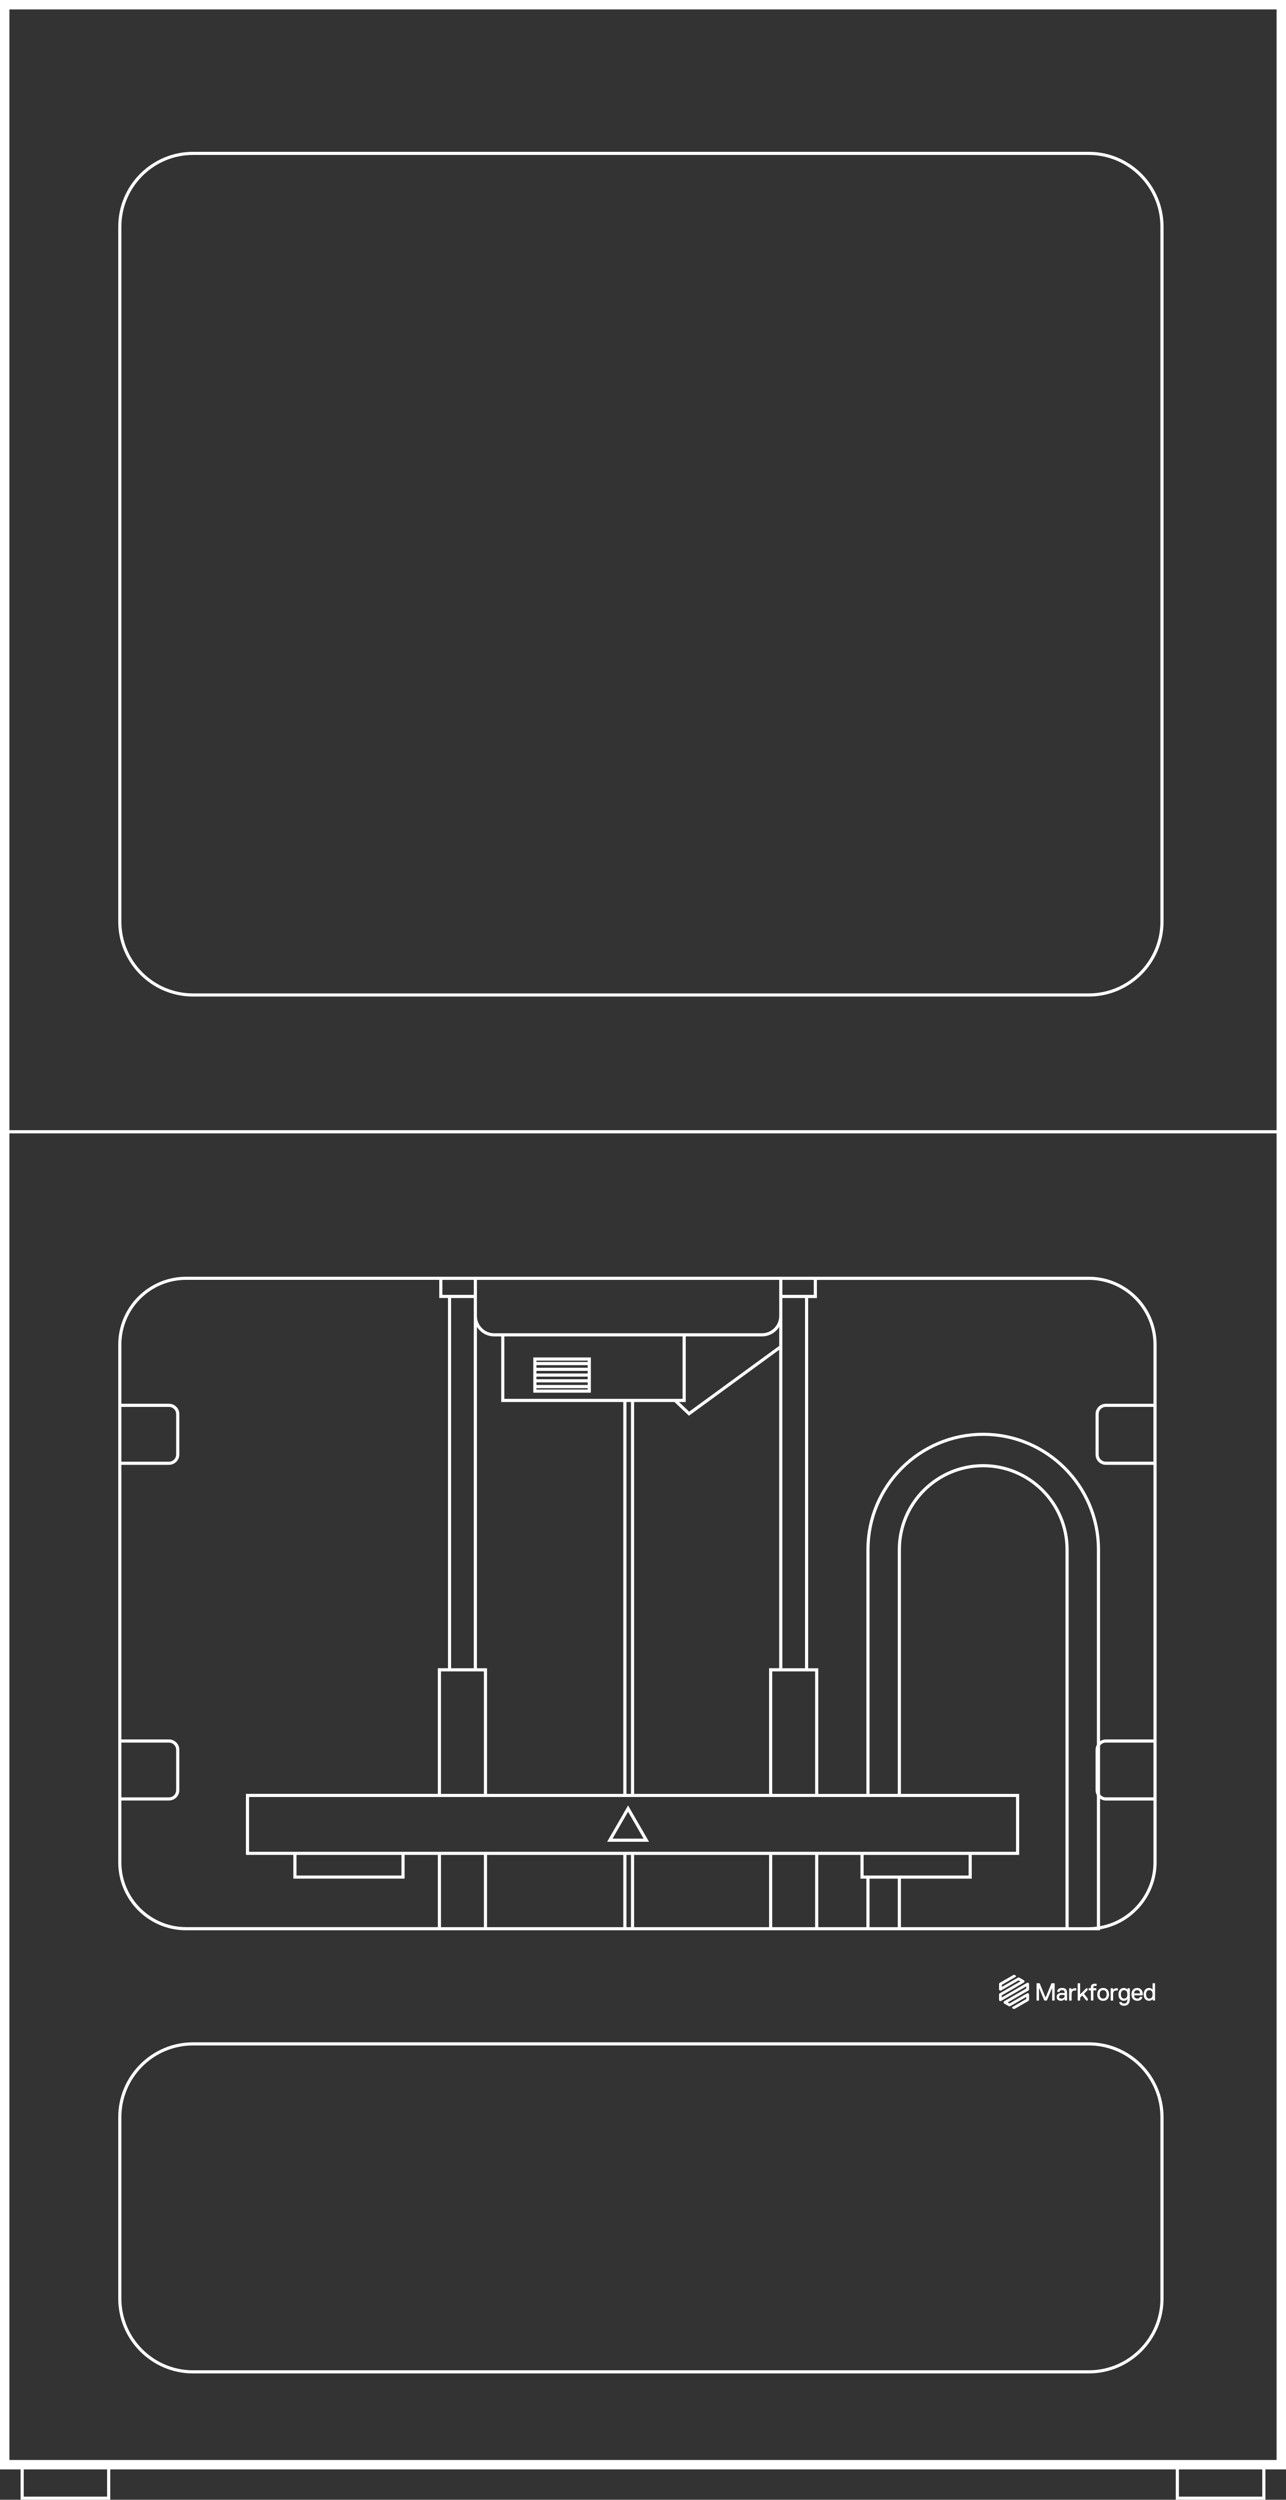 <?xml version="1.0" encoding="UTF-8"?>
<svg id="Warstwa_1" data-name="Warstwa 1" xmlns="http://www.w3.org/2000/svg" viewBox="0 0 409.67 796">
  <rect x="0" y="0" width="409.67" height="796" fill="#333333" stroke="none"/>
  <defs>
    <style>
      .cls-1 {
        fill: #fff;
        stroke-width: 0px;
      }
    </style>
  </defs>
  <path class="cls-1" d="M335.01,631.52l-.08.08-1.81,4.41h-.08l-1.81-4.41-.08-.08h-.87l-.08.08v5.36l.08.08h.63l.08-.08v-3.78h.08l1.58,3.78.08.08h.71l.08-.08,1.58-3.78h.08v3.78l.08.08h.63l.08-.08v-5.36l-.08-.08h-.87ZM339.58,633.44c-.12-.14-.29-.25-.49-.32-.2-.07-.45-.11-.74-.11s-.54.04-.74.11c-.2.07-.36.16-.49.28-.12.11-.21.24-.26.38-.05.14-.08.28-.08.42l.08.08h.63l.08-.08c0-.16.06-.28.18-.35.12-.08.32-.12.6-.12s.48.05.6.15c.12.1.18.28.18.56v.16l-.08.08c-.06-.01-.13-.02-.2-.04-.06-.01-.14-.02-.22-.03-.09,0-.18-.01-.28-.01-.26,0-.49.02-.7.07-.21.05-.39.13-.55.23-.15.1-.27.23-.35.39-.08.16-.13.35-.13.56,0,.39.11.7.34.92.23.22.56.33,1,.33.2,0,.37-.02.5-.07.14-.05.25-.1.34-.16.1-.07.19-.15.26-.24h.08l.08.31.08.08h.55l.08-.08v-2.2c0-.29-.03-.55-.08-.77-.05-.22-.14-.4-.26-.54ZM339.14,635.62c0,.24-.09.43-.28.57-.18.14-.43.22-.75.22-.24,0-.41-.04-.53-.13-.12-.08-.18-.23-.18-.42s.08-.35.24-.46c.16-.11.42-.17.78-.17.1,0,.19,0,.26.01.08,0,.14.02.2.03.06.02.12.03.17.04l.08.08v.24ZM342.48,633.1c-.14,0-.26,0-.36.03-.1.02-.19.04-.27.08-.08.03-.15.08-.21.13-.06.05-.12.1-.18.16h-.08l-.08-.31-.08-.08h-.55l-.08.08v3.78l.08.08h.63l.08-.08v-1.97c0-.24.02-.43.07-.58.05-.15.12-.27.2-.36.09-.09.2-.15.32-.18.13-.03.27-.05.42-.05h.39l.08-.08v-.55l-.08-.08h-.31ZM345.36,634.83l1.1-1.1v-.55l-.08-.08h-.24l-.16.08-1.81,1.81h-.08v-3.38l-.08-.08h-.63l-.08.08v5.35l.08.08h.63l.08-.08v-.79l.08-.16.55-.55h.08l1.18,1.5.16.08h.31l.08-.08v-.55l-1.18-1.5v-.08ZM355.71,633.1c-.14,0-.26,0-.36.03-.1.02-.19.04-.27.08-.08.03-.15.08-.21.13-.06.05-.12.1-.18.16h-.08l-.08-.31-.08-.08h-.55l-.08.08v3.78l.08.08h.63l.08-.08v-1.97c0-.24.02-.43.07-.58.05-.15.12-.27.2-.36.09-.09.2-.15.32-.18.13-.03.27-.05.43-.05h.39l.08-.08v-.55l-.08-.08h-.31ZM359.29,633.1l-.08.08-.08.31h-.08c-.07-.09-.15-.17-.24-.24-.08-.06-.19-.11-.32-.16-.13-.05-.28-.07-.46-.07-.28,0-.52.05-.74.15-.21.1-.39.24-.54.43-.15.18-.26.4-.34.65-.08.25-.11.52-.11.82s.04.57.11.82c.08.25.19.47.34.65.15.18.33.32.54.42.21.1.46.15.74.15.18,0,.33-.02.46-.07.13-.05.23-.1.32-.16.09-.07.18-.15.24-.24h.08c0,.44-.08.77-.24,1-.16.23-.42.34-.78.34-.2,0-.36-.03-.48-.08-.12-.05-.22-.16-.3-.31l-.08-.08h-.63l-.08.08c.04.31.2.58.46.79.26.21.64.31,1.11.31.24,0,.46-.04.68-.11.22-.07.41-.19.58-.36.17-.17.3-.39.4-.66.1-.27.15-.6.15-1v-3.38l-.08-.08h-.55ZM358.85,636.09c-.18.21-.43.31-.75.31s-.56-.11-.75-.34c-.18-.23-.28-.56-.28-1s.09-.77.28-1c.18-.23.43-.34.75-.34s.56.11.75.31c.18.21.28.55.28,1.02s-.09.81-.28,1.02ZM327.61,631.4c-.14-.08-.31-.09-.45,0l-8.03,4.64v-.67l7.02-4.05c.14-.08.22-.23.22-.39,0-.15-.09-.29-.22-.37l-1.44-.83c-.13-.08-.3-.08-.43,0l-5.14,2.97v-.67l4.41-2.55c.16-.09.16-.32,0-.42l-.28-.16c-.14-.08-.32-.08-.46,0l-4.33,2.5c-.13.08-.22.22-.22.38v1.66c0,.15.08.3.2.38.14.09.31.09.45,0l5.57-3.22.58.33-6.58,3.8c-.13.08-.22.22-.22.38v1.66c0,.15.08.3.2.38.14.08.31.09.45,0l8.03-4.64v.67l-7.02,4.05c-.13.08-.22.22-.22.38s.08.3.22.38l1.45.84c.13.08.3.08.43,0l5.14-2.97v.67l-4.41,2.55c-.16.09-.16.32,0,.42l.28.16c.14.08.32.08.46,0l4.33-2.5c.13-.08.22-.22.22-.38v-1.66c0-.15-.08-.3-.2-.38-.14-.08-.31-.09-.45,0l-5.57,3.22-.58-.33,6.58-3.8c.13-.08.22-.22.22-.38v-1.66c0-.15-.08-.3-.2-.38ZM363.62,633.63c-.15-.19-.33-.33-.56-.44-.23-.11-.5-.17-.81-.17s-.59.06-.81.17c-.23.11-.42.26-.56.44-.15.19-.26.4-.33.65-.07.25-.11.51-.11.78,0,.29.04.57.12.82.08.25.2.47.35.65.16.18.35.32.59.43.24.1.51.15.83.15.24,0,.45-.03.63-.09.19-.06.35-.15.48-.26.13-.11.24-.24.31-.38.08-.14.12-.29.15-.45l-.08-.08h-.63l-.08.08c-.04.1-.09.18-.15.24-.06.06-.12.11-.19.14-.07.03-.14.06-.22.07-.08.01-.15.02-.23.02-.24,0-.42-.04-.56-.13-.14-.08-.24-.18-.31-.29-.07-.11-.11-.21-.13-.31-.02-.1-.03-.17-.03-.22l.08-.08h2.6l.08-.08v-.24c0-.27-.04-.53-.11-.78-.07-.25-.18-.47-.33-.65ZM363.1,634.75h-1.73l-.08-.08c0-.06,0-.14.03-.25.02-.11.06-.21.12-.31.06-.1.16-.19.28-.27.13-.08.3-.11.51-.11s.39.04.51.11c.13.08.22.17.28.27.06.1.1.21.12.31.02.11.03.19.03.25l-.08.08ZM352.8,633.57c-.16-.18-.36-.31-.59-.41-.23-.09-.5-.14-.79-.14s-.56.05-.79.14c-.23.09-.43.23-.59.41-.16.18-.29.39-.37.65-.09.25-.13.54-.13.85s.04.6.13.85c.09.25.21.47.37.65.16.18.36.31.59.41.23.09.5.14.79.14s.56-.05.79-.14c.23-.09.43-.23.59-.41.16-.18.29-.39.37-.65.09-.25.13-.54.13-.85s-.04-.6-.13-.85c-.09-.25-.21-.47-.37-.65ZM352.24,636.06c-.19.23-.46.34-.82.34s-.63-.11-.82-.34c-.19-.23-.28-.56-.28-1s.09-.77.28-1c.19-.23.46-.34.82-.34s.63.11.82.34c.19.23.28.56.28,1s-.09.77-.28,1ZM348.62,631.68c-.14,0-.27.02-.41.06-.13.04-.25.1-.35.18-.1.08-.18.19-.25.32-.06.13-.09.28-.09.46v.31l-.08.08h-.55l-.08.08v.55l.08.08h.55l.08.08v3.07l.08.08h.63l.08-.08v-3.07l.08-.08h.79l.08-.08v-.55l-.08-.08h-.79l-.08-.08v-.31c0-.12.03-.2.1-.25.07-.04.14-.07.22-.07h.63l.08-.08v-.55l-.08-.08h-.63ZM367.87,631.52h-.63l-.08.08v1.89h-.08c-.07-.09-.15-.17-.24-.24-.08-.06-.19-.11-.32-.16-.13-.05-.28-.07-.46-.07-.28,0-.52.05-.74.15-.21.1-.39.24-.54.43-.15.18-.26.4-.34.65-.08.25-.11.52-.11.82s.04.57.11.82c.08.25.19.47.34.65.15.18.33.32.54.42.21.1.46.15.74.15.18,0,.33-.02.46-.07.13-.05.23-.1.32-.16.09-.07.18-.15.24-.24h.08l.08.31.08.08h.55l.08-.08v-5.35l-.08-.08ZM366.88,636.09c-.18.21-.43.31-.75.31s-.56-.11-.75-.34c-.18-.23-.28-.56-.28-1s.09-.77.28-1c.18-.23.43-.34.75-.34s.56.11.75.31c.18.21.28.55.28,1.02s-.09.81-.28,1.02Z"/>
  <g>
    <path class="cls-1" d="M409.67,0H0v786.33h6.56v9.67h28.56v-9.67h339.44v9.67h28.56v-9.67h6.56V0ZM406.67,3v356.89H3V3h403.67ZM34.11,795H7.56v-8.67h26.56v8.67ZM402.11,795h-26.56v-8.67h26.56v8.67ZM3,783.33v-422.44h403.67v422.44H3Z"/>
    <path class="cls-1" d="M61.5,317.33h285.33c13.14,0,23.83-10.69,23.83-23.83V72.17c0-13.14-10.69-23.83-23.83-23.83H61.5c-13.14,0-23.83,10.69-23.83,23.83v221.33c0,13.14,10.69,23.83,23.83,23.83ZM38.67,72.17c0-12.59,10.24-22.83,22.83-22.83h285.33c12.59,0,22.83,10.24,22.83,22.83v221.33c0,12.59-10.24,22.83-22.83,22.83H61.5c-12.59,0-22.83-10.24-22.83-22.83V72.17Z"/>
    <path class="cls-1" d="M346.83,650.33H61.5c-13.14,0-23.83,10.69-23.83,23.83v57.78c0,13.14,10.69,23.83,23.83,23.83h285.33c13.14,0,23.83-10.69,23.83-23.83v-57.78c0-13.14-10.69-23.83-23.83-23.83ZM369.67,731.94c0,12.59-10.24,22.83-22.83,22.83H61.5c-12.59,0-22.83-10.24-22.83-22.83v-57.78c0-12.59,10.24-22.83,22.83-22.83h285.33c12.59,0,22.83,10.24,22.83,22.83v57.78Z"/>
    <path class="cls-1" d="M59.28,614.66h291.15v-.31c10.3-1.73,18.02-10.8,18.02-21.3v-164.89c0-11.92-9.69-21.61-21.61-21.61H59.28c-11.92,0-21.61,9.69-21.61,21.61v164.89c0,11.92,9.69,21.61,21.61,21.61ZM140.48,613.66v-23h13.67v23h-13.67ZM94.45,590.66h33.44v6.56h-33.44v-6.56ZM93.45,589.66h-14.11v-17.44h244.33v17.44H93.45ZM143.7,413.33h7.22v117.89h-7.22v-117.89ZM151.93,422.5c1.15,1.83,3.18,3.05,5.5,3.05h2.24v20.89h38.89v124.78h-43.41v-40h-3.22v-108.72ZM249.23,419.05v-5.72h7.22v117.89h-7.22v-112.09s0-.05,0-.08ZM259.67,571.22h-13.67v-39h13.67v39ZM245,531.22v40h-43v-124.78h12.86l4.6,4.37,28.76-21v101.4h-3.23ZM199.56,446.44h1.44v124.78h-1.44v-124.78ZM248.22,428.58l-28.68,20.93-3.23-3.07h2.14v-20.89h24.28c2.31,0,4.34-1.22,5.5-3.05v6.07ZM217.44,445.44h-15.45s-3.44,0-3.44,0h0s-37.89,0-37.89,0v-19.89h56.78v19.89ZM154.15,532.22v39h-13.67v-39h13.67ZM275.11,590.66h33.45v6.56h-33.45v-6.56ZM155.15,613.66v-23h43.41v23h-43.41ZM199.56,613.66v-23h1.44v23h-1.44ZM202,613.66v-23h43v23h-43ZM246,613.66v-23h13.67v23h-13.67ZM260.67,613.66v-23h13.44v7.56h1.89v15.44h-15.33ZM277,613.66v-15.44h9v15.44h-9ZM287,613.66v-15.44h22.56v-7.56h15.11v-19.44h-37.67v-77.79c0-14.45,11.76-26.21,26.22-26.21s26.21,11.76,26.21,26.21v120.23h-52.43ZM340.43,613.66v-120.23c0-15-12.21-27.21-27.22-27.21s-27.21,12.21-27.21,27.21v77.79h-9v-77.79c0-19.97,16.24-36.21,36.21-36.21s36.22,16.24,36.22,36.21v62.15c-.26.47-.43,1.01-.43,1.59v12.89c0,.58.16,1.11.43,1.59v41.85c-.88.11-1.75.17-2.59.17h-6.41ZM350.43,555.85c.41-.58,1.09-.96,1.85-.96h15.17v17.44h-15.17c-.76,0-1.44-.38-1.85-.96v-15.52ZM350.43,613.34v-40.58c.53.36,1.16.58,1.85.58h15.17v19.72c0,9.96-7.28,18.56-17.02,20.28ZM346.84,407.55c11.36,0,20.61,9.25,20.61,20.61v18.84h-15.17c-1.81,0-3.28,1.47-3.28,3.28v12.89c0,1.81,1.47,3.28,3.28,3.28h15.17v87.44h-15.17c-.69,0-1.32.21-1.85.58v-61.03c0-20.52-16.7-37.21-37.22-37.21s-37.21,16.69-37.21,37.21v77.79h-15.33v-40h-3.22v-117.89h2.78v-5.78h86.61ZM367.44,448v17.44h-15.17c-1.26,0-2.28-1.02-2.28-2.28v-12.89c0-1.26,1.02-2.28,2.28-2.28h15.17ZM259.23,407.55v4.78h-10v-4.78h10ZM248.23,407.55v4.78h0v6.8c-.04,3-2.49,5.42-5.5,5.42h-85.3c-3.03,0-5.5-2.47-5.5-5.5v-11.5h96.3ZM150.93,407.55v4.78h-10v-4.78h10ZM38.67,448h15.17c1.26,0,2.28,1.02,2.28,2.28v12.89c0,1.26-1.02,2.28-2.28,2.28h-15.17v-17.44ZM38.67,554.89h15.17c1.26,0,2.28,1.02,2.28,2.28v12.89c0,1.26-1.02,2.28-2.28,2.28h-15.17v-17.44ZM38.67,573.33h15.17c1.81,0,3.28-1.47,3.28-3.28v-12.89c0-1.81-1.47-3.28-3.28-3.28h-15.17v-87.44h15.17c1.81,0,3.28-1.47,3.28-3.28v-12.89c0-1.81-1.47-3.28-3.28-3.28h-15.17v-18.84c0-11.36,9.25-20.61,20.61-20.61h80.65v5.78h2.78v117.89h-3.23v40h-61.14v19.44h15.11v7.56h35.44v-7.56h10.59v23H59.28c-11.36,0-20.61-9.25-20.61-20.61v-19.72Z"/>
    <path class="cls-1" d="M200.08,574.91l-6.67,11.56h13.35l-6.68-11.56ZM200.08,576.91l4.94,8.56h-9.89l4.94-8.56Z"/>
    <path class="cls-1" d="M188.22,432.25h-18.33v11.22h18.33v-11.22ZM187.22,433.25v.44h-16.33v-.44h16.33ZM170.89,439.19v-.83h16.33v.83h-16.33ZM187.22,440.19v.83h-16.33v-.83h16.33ZM170.89,437.36v-.83h16.33v.83h-16.33ZM170.89,435.53v-.83h16.33v.83h-16.33ZM170.89,442.47v-.44h16.33v.44h-16.33Z"/>
  </g>
</svg>